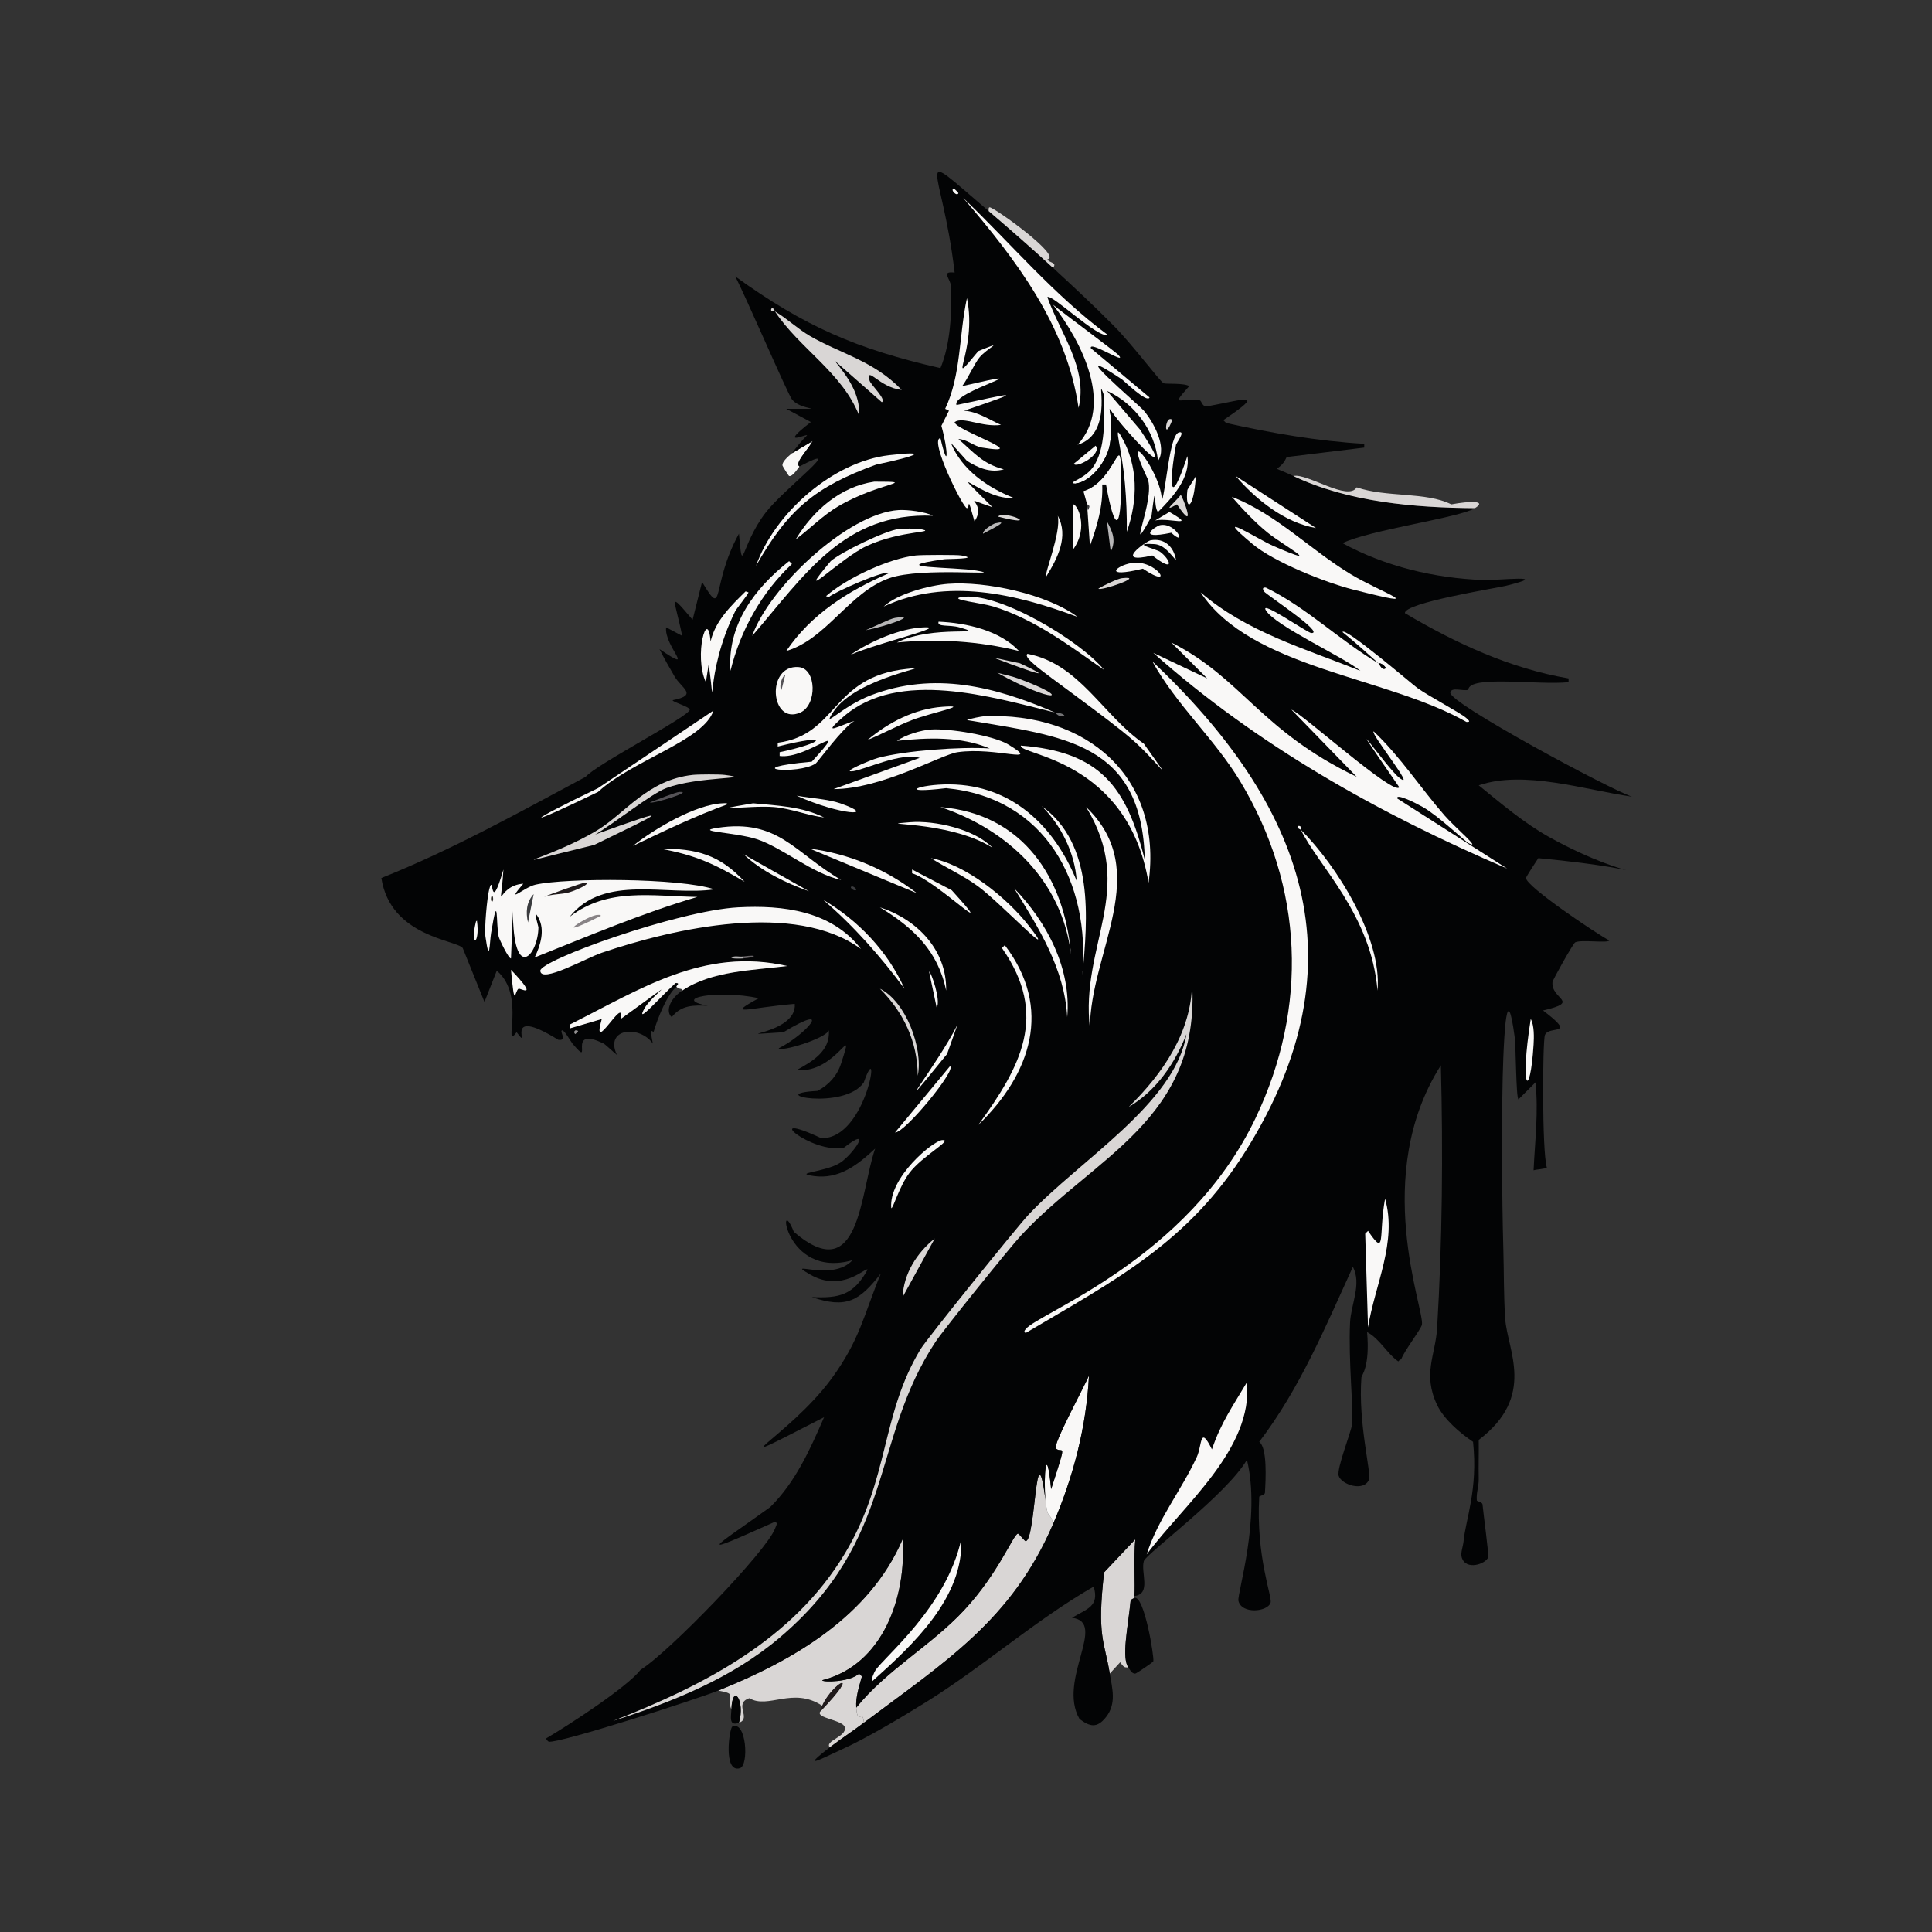 <?xml version="1.0" encoding="iso-8859-1"?>
<!-- Generator: Adobe Illustrator 28.0.0, SVG Export Plug-In . SVG Version: 6.00 Build 0)  -->
<svg version="1.1" id="Layer_1" xmlns="http://www.w3.org/2000/svg" xmlns:xlink="http://www.w3.org/1999/xlink" x="0px" y="0px"
	 viewBox="0 0 360 360" style="enable-background:new 0 0 360 360;" xml:space="preserve"><rect x="0" y="0" width="360" height="360" fill="#333333" stroke="none"/>
<g>
	<g id="Background_00000091723260122151290230000014693096058087021475_" style="display:none;">
		<path style="display:inline;fill:#B7B6B7;" d="M360.5-0.5c0,180.5,0,180.5,0,361c-180.5,0-180.5,0-361,0c0-180.5,0-180.5,0-361
			C180-0.5,180-0.5,360.5-0.5z"/>
		<path style="display:inline;fill:#B7B6B7;" d="M181.586,10.781c6.855,0.219,4.652,2.043,5.288,2.468
			c1.119,0.748,14.351,1.712,17.274,2.115c8.296,2.923,18.926,3.451,26.44,7.756c4.708-0.174,8.586,2.368,9.871,2.82
			c0.569,0.2,2.425,0.053,3.173,0.353c1.974,0.792,6.536,3.981,8.461,4.936c4.844,2.402,9.506,4.486,14.102,7.051
			c6.357,5.544,13.189,10.491,19.39,16.217c1.841,1.7,13.62,13.176,14.278,13.925c0.331,0.378,0.117,3.466,6.346,7.403
			c0.049,2.998,2.767,4.731,4.23,7.051c1.923,3.05,3.56,7.345,4.936,9.871c0.275,0.505,1.512,1.278,1.763,1.763
			c1.738,3.351,3.217,8.157,5.641,11.281c0.867,5.776,3.915,11.068,5.993,16.569c-0.31,3.887,1.738,7.312,2.468,10.929
			c1.296,6.418,1.089,13.579,3.173,19.742c-1.244,3.428-0.016,6.686,0,7.051c0.409,9.499-0.215,18.722-0.705,28.203
			c-1.296,4.068-2.228,8.404-2.115,12.691c-2.303,3.48-1.923,8.095-4.936,10.929c-0.083,0.956-0.581,6.052-0.705,6.346
			c-0.281,0.664-3.911,0.082-2.82,11.634c-8.43,5.399-4.211,17.998-10.929,19.037c-2.592,13.8-5.401,10.057-5.993,11.281
			c-0.091,0.188-0.067,3.127-0.353,3.878c-0.105,0.274-1.3,1.487-1.763,2.82c-0.887,2.557,0.378,6.637-6.346,11.634
			c-1.352,5.869-6.485,7.019-6.346,10.576c-3.722,2.423-8.6,8.791-11.458,11.105c-0.506,0.41-2.518,0.681-3.525,1.41
			c-0.369,0.267,0.096,2.671-6.698,4.583c-2.941,2.922-6.424,4.803-9.871,7.051c-0.44,0.287,0.711,1.744-5.641,3.173
			c-5.526,6.354-15.666,6.617-22.21,11.986c-8.328-0.183-14.347,6.627-22.562,7.051c-0.167-1.274-7.037-1.185-7.403-1.058
			c-4.554,1.586,4.084,2.261,1.058,3.525c-0.756,0.316-4.182-1.332-4.936-1.41c-10.413-1.074-22.945,0.277-33.491-1.41
			c-2.356,5.29-0.93,0.918-6.346,2.115c-0.476-4.517-7.419-4.503-7.403,0.353c-4.435-1.365-13.659-0.574-15.864-4.583
			c-3.781-0.093-4.7-2.714-7.932-3.702c6.33-3.556-0.915-3.42-2.644-4.054c-1.13-0.415-5.5-4.89-7.756,1.763
			c9.387-0.089,7.688,3.027-0.705,1.763c-0.409,1.192-5.078,1.574-6.698,1.763c-4.666-1.812-15.077-1.009-9.519-8.461
			c6.201,3.161,1.505-1.283,1.234-2.292c-0.379-1.409-0.081-8.159-0.705-9.166c-0.434-0.7-1.837-0.618-2.115-1.058
			c-0.87-1.377-0.953-3.042-1.058-3.173c-2.564-3.219-13.167-11.83-17.451-13.925c-3.794-4.962-10.416-10.373-14.278-14.63
			c-0.277-0.306-0.304-1.356-0.353-1.41c-0.543-0.605-1.971-0.793-2.82-1.763c-5.185-5.918-8.743-13.496-14.454-18.685
			c-1.653-5.219-6.969-12.033-8.813-15.864c-0.126-0.262-0.137-2.661-1.41-5.641c-0.083-0.194-1.461-1.04-1.763-1.763
			c-0.153-0.366,0.153-1.406,0-1.763c-1.031-2.399-2.711-1.879-2.468-8.461c-2.856-2.253-3.108-12.958-5.641-18.685
			c-0.174-1.968,0.239-4.501,0-6.346c-1.678-12.969-2.996-25.255-2.115-38.427c1.713-3.857,1.123-8.134,1.763-11.986
			c1.285-7.736,4.084-14.958,5.288-22.562c3.807-6.245,6.464-15.058,6.346-22.562c0.595-1.515,5.656,0.424,5.288-6.698
			c7.776-0.856,3.686-7.126,4.936-8.813c1.382-1.866,1.574,1.093,1.939,1.234c4.102-6.024,9.114-11.711,13.925-17.451
			c0.237-0.283,0.828-2.201,1.058-2.468c2.952-3.438,9.986-9.211,13.22-13.925c8.583-6.518,16.88-12.961,25.735-19.037
			c4.251-1.686,8.545-3.268,12.339-5.993c10.085-1.039,8.288-6.075,10.576-6.346c5.097,2.589,5.911-0.557,7.756-1.058
			c4.572-1.242,9.061-1.195,12.691-4.936c4.564-1.277,8.699-1.336,13.396-1.058c3.18-3.082,6.889-1.401,7.756-1.763
			c0.706-0.294,0.09-2.615,3.525-1.058C172.894,10.873,180.285,10.74,181.586,10.781z"/>
		<path style="display:inline;fill:#D9D6D5;" d="M275.538,275.538c-0.054-2.407,0.039-4.82,0-7.227
			c10.746-8.169,5.332-16.704,4.936-22.562c-0.297-4.399-0.221-8.82-0.353-13.22c0.176-6.61,0.176-6.61,0.353-13.22
			c4.479,0.175,4.931-1.077,5.288-1.234c0.416-0.183,2.275-0.246,2.468-0.529c-0.91-2.996-0.801-23.523-0.353-24.678
			c0.74-1.903,6.184,0.378-0.353-4.583c7.199-1.68,1.457-2.008,1.763-5.288c0.04-0.424,3.851-7.209,4.23-7.403
			c1.086-0.556,6.074,0.202,6.346-0.353c-2.254-1.169-15.476-10.025-15.512-11.634c-0.005-0.218,1.913-3.138,2.292-3.702
			c25.064,2.348,17.951,4.92,2.115-3.878c-4.737-2.632-9.034-6.285-13.22-9.695c8.509-2.886,19.775,0.857,28.556,2.115
			c-4.007-1.299-34.118-17.455-33.844-19.39c0.161-1.133,2.427-0.203,3.349-0.529c0.152-2.789,12.902-0.827,18.685-1.41
			c0-0.353,0-0.353,0-0.705c-10.894-1.849-21.055-6.574-30.495-12.163c-0.207-1.923,16.992-4.655,18.861-5.112
			c8.885-2.173-1.605-0.96-4.23-1.058c-9.117-0.338-18.245-2.505-26.264-6.875c5.196-2.507,21.802-4.731,24.678-6.522
			c2.314-1.442-0.936-1.342-4.407-0.705c-4.73-2.378-12.142-1.263-17.627-3.173c-1.603,2.68-9.217-2.696-11.81-2.115
			c-4.818-2.29-2.684-0.258-1.234-3.525c7.227-0.881,7.227-0.881,14.454-1.763c0-0.353,0-0.353,0-0.705
			c-8.682-0.496-17.261-1.996-25.735-3.878c-0.264-0.264-0.264-0.264-0.529-0.529c8.021-5.419,4.105-3.872-2.644-2.644
			c-1.42,0.395-1.306-0.977-1.763-1.058c-3.464-0.609-5.673,1.551-1.939-2.644c-1.074-0.628-4.278-0.335-4.759-0.529
			c-0.661-0.266-5.648-7.017-9.342-10.752c-3.672-3.713-7.445-7.215-11.281-10.752c0.854-1.064-0.763-0.899-1.058-1.586
			c2.906-0.519-9.98-9.745-10.752-9.695c-0.24,0.015-0.188,0.441-0.176,0.705c-14.7-12.527-8.76-9.095-6.346,11.458
			c-2.668-0.314-0.766,1.112-0.705,2.468c0.221,4.879-0.066,10.857-1.939,15.335c-15.598-3.553-25.315-7.754-38.25-17.098
			c1.735,3.195,9.784,21.932,10.576,22.915c1.179,1.464,3.567,1.563,3.525,1.763c-2.292,0-2.292,0-4.583,0
			c2.292,1.234,2.292,1.234,4.583,2.468c-6.231,4.834-0.769,2.137-0.705,2.468c-1.029,1.027-1.956,2.184-2.82,3.349
			c-0.086,0.116-1.887,1.409-1.763,2.292c0.016,0.114,1.124,1.904,1.234,1.939c0.67,0.216,1.823-1.701,1.939-1.763
			c9.392-5.009-2.886,4.089-6.346,8.637c-4.719,6.205-4.182,12.184-4.936,3.878c-5.334,9.657-2.557,16.178-6.875,8.99
			c-0.881,3.525-0.881,3.525-1.763,7.051c-4.774-5.618-3.303-3.816-1.939,2.997c-1.498-0.793-1.498-0.793-2.997-1.586
			c-0.403,3.559,5.869,8.846-1.234,4.054c0.868,1.743,1.837,3.433,2.82,5.112c-1.44,0.429,0.472,1.107-0.353,1.939
			c-0.159,0.16-2.529-0.14-2.82,2.82c-1.666,1.001-5.832,4.619-4.583,6.346c-0.477,0.811-7.933,5.352-8.813,7.58
			c-12.514,6.693-24.871,13.591-38.074,18.861c1.697,10.948,13.942,11.523,15.159,13.044c2.027,5.024,2.027,5.024,4.054,10.047
			c1.146-2.908,1.146-2.908,2.292-5.817c5.578,4.639,0.958,15.072,3.702,11.458c3.063,4.046-3.197-5.371,7.756,1.41
			c1.802,0.255,0.157-1.599,0.705-1.763c0.406-0.121,1.672,2.154,1.939,2.468c-0.39,2.245-1.651,1.665-1.763,1.939
			c-1.356,3.344,7.322,14.153,7.403,18.332c6.378,6.213,5.322,11.173,7.051,13.749c0.981,1.461,6.291,4.411,7.756,5.993
			c0.24,0.259-0.171,2.748,2.468,2.82c0.098,4.655,3.986,0.49,6.169,6.875c2.389-0.652,7.548,5.072,9.519,6.346
			c3.839,2.482,9.833,3.646,9.695,6.346c-8.002,10.963-23.317,18.415-1.41,7.227c-2.608,5.988-5.338,12.115-10.047,16.746
			c-10.789,7.761-14.492,9.612,0.705,2.82c0.866-0.05,0.455,0.503,0.176,1.234c-1.603,4.197-19.639,22.892-25.03,26.264
			c0.324-0.416,1.818-2.576,1.763-2.997c-4.103-6.015-8.326-4.485-5.993-8.108c-12.385-6.356-32.906-25.007-41.6-35.606
			c-8.312-10.134-15.132-22.618-21.152-34.196c-3.878-11.105-3.878-11.105-7.756-22.21c-2.343-15.943-3.512-31.753-2.468-47.945
			c1.1-8.207,3.608-16.158,2.82-24.325c2.856-0.099,5.015-9.077,4.23-10.576c-0.169-0.324-3.87-1.074,0.176-5.817
			c2.579,5.656,4.819-5.842,6.875-10.047c1.04-2.129,6.98-11.248,7.051-12.691c0.071-1.441-1.572-1.478-1.41-2.82
			c0.04-0.328,3.421-5.291,3.702-5.464c1.146-0.705,2.222,1.27,3.349-0.176c-2.549-2.535,1.91-9.559,5.288-7.403
			c-0.448-3.316,0.898-9.209,5.464-7.227c5.176-6.035,12.001-10.464,17.274-16.217c4.23-2.82,4.23-2.82,8.461-5.641
			c-2.131-6.42,1.123-0.651,4.23-2.468c2.294-1.342,2.192-4.751,3.878-5.993c5.061-1.716,8.238-4.639,14.102-4.936
			c1.763-2.115,1.763-2.115,3.525-4.23c15.607-4.912,33.02-11.49,49.708-11.281c3.133,0.039,6.347,1.054,9.519,0.353
			c3.211,3.694,6.519,0.106,9.871,1.058c1.897,0.539,2.663,2.662,5.288,3.525c4.973,0.456,9.431,2.418,14.102,3.878
			c0.85,0.266,3.166-0.01,4.23,0.353c1.402,0.478,3.214,3.088,5.993,2.468c9.695,4.759,9.695,4.759,19.39,9.519
			c51.744,32.855,72.029,76.087,69.979,136.961c-0.009,0.253-2.272,1.142,0,4.583c-4.106,4.734,0.32,4.4-0.353,9.871
			c-0.196,1.596-3.689,13.81-4.583,16.569c-5.952,18.372-12.046,28.281-22.915,43.715c-0.182,0.258-1.709,4.164-2.82,5.641
			c-3.229,4.291-12.021,8.567-12.339,9.871C275.854,272.728,276.978,275.795,275.538,275.538z"/>
		<path style="display:inline;fill:#D9D6D5;" d="M261.084,253.328c0.117,0.067,0.362,1.073,0.881,1.41
			c6.167-1.705,2.509,4.823,5.817,7.051c1.264,2.662,4.242,5.219,6.698,6.875c0.944,8.924-1.398,14.512-1.763,18.508
			c-0.238-3.961,0.581-4.401-3.702-2.82c-3.707,1.368-19.442,15.572-26.793,19.742c-9.35,5.304-22.838,8.443-31.729,13.396
			c-1.184,0.66-1.689-0.048-1.763,0c-0.697,0.454-0.679,3.575-2.644,2.468c2.005-2.529,1.153-5.362,0.705-8.108
			c0.969-1.058,0.969-1.058,1.939-2.115c0.919,1.364,0.982,0.774,1.586,1.058c0.074,0.035,0.498,1.126,1.234,1.058
			c0.202-0.019,3.28-2.101,3.349-2.292c0.221-0.611-1.686-12.4-3.525-11.81c0.011-0.116-0.011-0.236,0-0.353
			c3.215-0.387,1.139-4.374,1.763-6.522c0.376-1.295,15.403-12.347,19.213-18.861c2.647,10.889-1.863,24.968-1.586,26.264
			c0.537,2.516,5.435,2.115,5.993,0.353c0.343-1.083-2.753-8.561-2.115-19.742c0.007-0.123,1.035-0.342,1.058-0.705
			c0.161-2.551,0.461-8.41-1.058-9.519c7.59-9.951,12.284-21.326,17.451-32.61c1.677,3.202-0.369,6.989-0.529,10.4
			c-0.333,7.098,0.677,16.038,0.353,19.037c-0.146,1.351-2.899,8.18-2.468,9.519c0.525,1.628,4.666,3.018,5.641,0.705
			c0.484-1.148-2.044-10.475-1.41-19.037c0.032-0.433,1.625-1.989,1.058-8.461c2.333,1.207,3.743,4.045,5.817,5.464
			C260.584,253.7,260.882,253.212,261.084,253.328z"/>
		<path style="display:inline;fill:#D9D6D5;" d="M201.152,320.311c-2.282-1.689-2.495-4.817-2.997-4.936
			c-6.254,1.933-15.097,1.692-21.857,3.173c-1.098-1.169-3.553-0.405-3.702-1.41c10.752-6.69,20.209-15.166,31.2-21.505
			c1.08,3.721-1.221,4.132-4.054,5.817C206.462,302.255,196.973,313.053,201.152,320.311z"/>
		<path style="display:inline;fill:#F9F8F7;" d="M127.119,184.583c-2.568,1.725-3.037,4.084-1.939,4.936
			c1.78-2.275,4.078-2.225,6.698-2.115c-6.972-1.329,1.77-3.048,9.519-1.41c-6.368,3.495-2.081,1.799,6.698,1.058
			c0.535,5.856-14.095,5.984-2.115,5.288c9.722-5.861,4.11,0.516-0.881,2.997c0.347,0.71,8.688-1.763,9.342-3.349
			c0.317,3.873-3.148,5.834-5.993,7.403c7.413,0.74,11.041-9.769,8.285-1.234c-0.741,2.295-2.285,4.004-4.407,5.112
			c-10.441,0.568,5.095,3.717,8.637-1.586c3.308-9.418,0.721,10.621-7.932,10.4c-11.647-5.44-1.854,2.995,4.23,1.763
			c5.592-4.358,1.617,1.348-0.705,2.82c-2.784,1.766-9.015,1.885-4.936,2.468c4.737,0.676,8.256-2.129,11.458-5.112
			c-2.862,8.221-2.765,26.128-15.159,15.512c-3.105-7.862-1.954,8.898,10.929,5.288c-3.793,4.183-12.922-0.271-7.932,2.644
			c6.049,3.534,10.478-1.488,10.752-0.881c-2.65,4.761-5.269,5.341-10.4,5.112c6.483,2.211,8.897,0.691,12.868-4.407
			c-3.256,7.961-3.925,12.385-9.166,19.566c0.138-2.699-5.856-3.864-9.695-6.346c-1.971-1.274-7.129-6.998-9.519-6.346
			c-2.183-6.384-6.071-2.219-6.169-6.875c-2.639-0.072-2.228-2.561-2.468-2.82c-1.465-1.582-6.775-4.532-7.756-5.993
			c-1.729-2.576-0.672-7.536-7.051-13.749c-0.082-4.179-8.759-14.988-7.403-18.332c0.111-0.274,1.373,0.306,1.763-1.939
			c4.259,5.01-1.484-3.597,5.817,0c0.318,0.157,1.877,1.639,2.468,2.115c-2.356-4.994,4.203-5.636,6.698-2.115
			c-0.765-3.659,0.039-1.822,0.176-2.292c0.665-2.278,2.473-6.911,4.23-8.285C126.606,184.483,127.067,184.021,127.119,184.583z"/>
		<path style="display:inline;fill:#D9D6D5;" d="M267.782,261.789c-3.307-2.228,0.35-8.756-5.817-7.051
			c-0.519-0.337-0.764-1.343-0.881-1.41c0.507-1.544,3.75-5.695,3.878-6.522c0.451-2.924-9.512-27.799,3.525-48.298
			c0.418,16.34,0.272,32.69-0.705,49.003C267.484,252.487,265.045,256.024,267.782,261.789z"/>
		<path style="display:inline;fill:#F9F8F7;" d="M285.762,218.074c-0.357,0.157-0.809,1.409-5.288,1.234
			c-0.176,6.61-0.176,6.61-0.353,13.22c-0.266-8.908-0.36-26.877,0-35.43c0.163-3.873,0.63-15.014,2.115-3.878
			c0.244,1.829,0.246,11.202,0.705,11.634c1.586-1.586,1.586-1.586,3.173-3.173C286.694,207.248,286.021,212.527,285.762,218.074z"
			/>
		<path style="display:inline;fill:#F9F8F7;" d="M109.14,144.746c0.88-2.228,8.337-6.769,8.813-7.58
			c-1.249-1.727,2.917-5.344,4.583-6.346c0.291-2.96,2.661-2.66,2.82-2.82c0.825-0.832-1.087-1.51,0.353-1.939
			c1.299,2.218,4.46,3.445-0.353,4.407c-0.176,0.322,3.109,1.174,3.173,1.763C128.653,133.378,110.979,142.492,109.14,144.746z"/>
	</g>
	<g>
		<path style="fill:#D9D6D5;" d="M159.553,318.195c0.226,3.428,1.246,0.069,1.41,2.82c-2.083,1.565-4.276,2.998-6.346,4.583
			c-1.022-1.217,3.14-1.965,2.82-3.702c-0.263-1.429-5.566-1.724-4.583-2.997c8.01-8.321,2.316-5.421,0.353-1.058
			c-5.483-3.616-10.061,0.701-13.573-1.41c-3.038,1.018,0.486,3.72-1.939,4.583c1.217-4.116-1.23-7.586-1.41-2.468
			c-1.132-2.703,1.389-2.856-2.468-3.525c13.91-5.582,28.197-13.809,34.373-28.203c0.736,10.565-3.564,23.389-14.983,26.264
			c0.045,0.449,5.265,0.337,6.875-1.234c0.264,0.264,0.264,0.264,0.529,0.529C160.087,314.243,159.422,316.223,159.553,318.195z"/>
		<g>
			<path style="fill:#030405;" d="M136.461,321.721c2.61-1.201,3.133,7.243,1.41,7.756
				C134.679,330.426,135.931,321.965,136.461,321.721z"/>
			<path style="fill:#030405;" d="M137.695,321.016c-1.958,0.697-1.456-1.17-1.41-2.468
				C136.465,313.43,138.912,316.899,137.695,321.016z"/>
		</g>
		<path style="fill:#201A1B;" d="M152.854,318.9c-0.108-0.467,0.186-0.688,0.353-1.058C155.17,313.48,160.865,310.58,152.854,318.9z
			"/>
		<path style="fill:#D9D6D5;" d="M194.807,279.416c0.396,4.2,0.92,2.045,1.41,4.583c-7.706,17.94-20.21,25.715-35.254,37.017
			c-0.164-2.752-1.184,0.608-1.41-2.82c5.704-7.075,13.94-11.54,20.095-18.156c6.489-6.974,9.177-14.191,10.047-14.278
			c0.133-0.013,1.265,1.413,1.41,1.41C193.012,287.131,192.95,265.604,194.807,279.416z"/>
		<path style="fill:#D9D6D5;" d="M211.376,297.396c-0.011,0.116,0.011,0.236,0,0.353c-0.004,0.044-0.678,0.253-0.705,0.529
			c-0.468,4.827-1.78,10.746-0.353,12.515c-0.604-0.284-0.667,0.307-1.586-1.058c-0.969,1.058-0.969,1.058-1.939,2.115
			c-0.989-6.061-2.435-6.891-1.058-18.861c2.908-3.085,2.908-3.085,5.817-6.169C211.205,290.067,211.558,295.518,211.376,297.396z"
			/>
		<path style="fill:#F9F8F7;" d="M196.217,283.999c-0.49-2.538-1.014-0.383-1.41-4.583c-0.384-4.074,0.142-11.152,1.058-1.939
			c3.143-9.678,2.064-6.415,0.881-7.58c-0.626-0.616,5.424-11.768,6.169-13.573C202.433,265.887,199.988,275.218,196.217,283.999z"
			/>
		<path style="fill:#F9F8F7;" d="M148.977,86.93c-0.116,0.062-1.269,1.979-1.939,1.763c-0.109-0.035-1.218-1.825-1.234-1.939
			c-0.124-0.883,1.677-2.175,1.763-2.292c1.939-1.146,1.939-1.146,3.878-2.292C150.325,84.106,148.008,86.318,148.977,86.93z"/>
		<path style="fill:#030405;" d="M210.318,310.792c-1.427-1.769-0.116-7.688,0.353-12.515c0.027-0.276,0.701-0.485,0.705-0.529
			c1.84-0.59,3.746,11.199,3.525,11.81c-0.069,0.191-3.147,2.273-3.349,2.292C210.817,311.918,210.392,310.827,210.318,310.792z"/>
		<g>
			<path style="fill:#030405;" d="M184.23,39.337c3.997,3.406,8.127,7.017,11.986,10.576c3.836,3.538,7.609,7.04,11.281,10.752
				c3.694,3.735,8.682,10.487,9.342,10.752c0.482,0.194,3.686-0.1,4.759,0.529c-3.734,4.195-1.525,2.035,1.939,2.644
				c0.457,0.08,0.343,1.453,1.763,1.058c6.749-1.228,10.665-2.775,2.644,2.644c0.264,0.264,0.264,0.264,0.529,0.529
				c8.474,1.882,17.053,3.382,25.735,3.878c0,0.353,0,0.353,0,0.705c-7.227,0.881-7.227,0.881-14.454,1.763
				c-1.451,3.267-3.585,1.235,1.234,3.525c10.266,4.879,22.629,5.917,33.844,5.993c-2.876,1.791-19.481,4.015-24.678,6.522
				c8.02,4.37,17.147,6.536,26.264,6.875c2.626,0.097,13.116-1.116,4.23,1.058c-1.868,0.457-19.068,3.189-18.861,5.112
				c9.439,5.589,19.601,10.314,30.495,12.163c0,0.353,0,0.353,0,0.705c-5.782,0.583-18.533-1.379-18.685,1.41
				c-0.922,0.326-3.188-0.604-3.349,0.529c-0.274,1.935,29.837,18.091,33.844,19.39c-8.781-1.258-20.047-5.001-28.556-2.115
				c4.187,3.41,8.483,7.063,13.22,9.695c15.835,8.798,22.948,6.226-2.115,3.878c-0.378,0.564-2.296,3.484-2.292,3.702
				c0.036,1.608,13.257,10.465,15.512,11.634c-0.272,0.554-5.26-0.204-6.346,0.353c-0.379,0.194-4.191,6.979-4.23,7.403
				c-0.306,3.28,5.436,3.609-1.763,5.288c6.536,4.961,1.092,2.68,0.353,4.583c-0.449,1.154-0.558,21.682,0.353,24.678
				c-0.193,0.282-2.052,0.346-2.468,0.529c0.26-5.548,0.932-10.827,0.353-16.393c-1.586,1.586-1.586,1.586-3.173,3.173
				c-0.459-0.432-0.461-9.804-0.705-11.634c-1.485-11.137-1.952,0.005-2.115,3.878c-0.36,8.553-0.266,26.522,0,35.43
				c0.131,4.4,0.055,8.822,0.353,13.22c0.396,5.859,5.81,14.393-4.936,22.562c0.039,2.407-0.054,4.82,0,7.227
				c0.033,1.458-0.483,2.529-0.353,4.054c0.011,0.129,1.026,0.333,1.058,0.705c0.123,1.434,1.21,9.399,1.058,9.871
				c-0.4,1.235-4.203,2.575-4.936,0c-0.239-0.84,0.264-2.023,0.353-2.997c0.365-3.996,2.707-9.584,1.763-18.508
				c-2.456-1.655-5.434-4.212-6.698-6.875c-2.737-5.765-0.298-9.302,0-14.278c0.977-16.313,1.123-32.663,0.705-49.003
				c-13.037,20.498-3.074,45.374-3.525,48.298c-0.128,0.827-3.371,4.978-3.878,6.522c-0.202-0.116-0.5,0.372-0.529,0.353
				c-2.074-1.42-3.484-4.257-5.817-5.464c0.568,6.472-1.026,8.028-1.058,8.461c-0.633,8.562,1.894,17.889,1.41,19.037
				c-0.975,2.312-5.116,0.923-5.641-0.705c-0.432-1.338,2.322-8.168,2.468-9.519c0.325-2.999-0.686-11.939-0.353-19.037
				c0.16-3.411,2.206-7.198,0.529-10.4c-5.166,11.284-9.86,22.659-17.451,32.61c1.519,1.108,1.218,6.968,1.058,9.519
				c-0.023,0.363-1.051,0.582-1.058,0.705c-0.637,11.181,2.458,18.659,2.115,19.742c-0.558,1.763-5.456,2.163-5.993-0.353
				c-0.277-1.296,4.233-15.375,1.586-26.264c-3.81,6.513-18.837,17.565-19.213,18.861c-0.624,2.148,1.452,6.135-1.763,6.522
				c0.182-1.877-0.171-7.329,0.176-10.576c-2.908,3.085-2.908,3.085-5.817,6.169c-1.377,11.97,0.068,12.8,1.058,18.861
				c0.448,2.746,1.3,5.58-0.705,8.108c-1.703,2.148-3.015,1.775-4.936,0.353c-4.18-7.257,5.31-18.056-1.41-18.861
				c2.833-1.685,5.134-2.095,4.054-5.817c-10.99,6.339-20.448,14.815-31.2,21.505c-4.464,2.778-11.039,6.713-15.688,8.813
				c-3.567,1.612-8.151,4.135-2.292-0.353c2.069-1.585,4.263-3.018,6.346-4.583c15.044-11.302,27.548-19.077,35.254-37.017
				c3.771-8.781,6.217-18.112,6.698-27.674c-0.746,1.804-6.796,12.956-6.169,13.573c1.183,1.164,2.262-2.098-0.881,7.58
				c-0.915-9.213-1.442-2.135-1.058,1.939c-1.857-13.812-1.795,7.715-3.702,7.756c-0.145,0.003-1.278-1.423-1.41-1.41
				c-0.871,0.087-3.558,7.303-10.047,14.278c-6.155,6.616-14.391,11.081-20.095,18.156c-0.13-1.973,0.534-3.952,1.058-5.817
				c-0.264-0.264-0.264-0.264-0.529-0.529c-1.61,1.571-6.83,1.683-6.875,1.234c11.419-2.875,15.718-15.699,14.983-26.264
				c-6.175,14.394-20.463,22.622-34.373,28.203c-4.026,1.616-29.374,9.791-31.552,9.519c-0.101-0.013-0.722-0.581-0.353-0.705
				c4.243-2.502,14.916-9.44,17.451-12.691c5.391-3.372,23.428-22.067,25.03-26.264c0.279-0.731,0.689-1.284-0.176-1.234
				c-15.197,6.791-11.494,4.941-0.705-2.82c4.71-4.631,7.44-10.758,10.047-16.746c-21.907,11.188-6.592,3.736,1.41-7.227
				c5.241-7.181,5.91-11.605,9.166-19.566c-3.971,5.097-6.385,6.618-12.868,4.407c5.131,0.229,7.75-0.351,10.4-5.112
				c-0.274-0.607-4.704,4.415-10.752,0.881c-4.99-2.915,4.139,1.539,7.932-2.644c-12.883,3.61-14.034-13.15-10.929-5.288
				c12.394,10.617,12.297-7.29,15.159-15.512c-3.201,2.983-6.72,5.788-11.458,5.112c-4.08-0.583,2.152-0.702,4.936-2.468
				c2.322-1.473,6.297-7.179,0.705-2.82c-6.085,1.232-15.878-7.203-4.23-1.763c8.653,0.221,11.24-19.818,7.932-10.4
				c-3.542,5.303-19.078,2.155-8.637,1.586c2.121-1.108,3.666-2.817,4.407-5.112c2.757-8.535-0.871,1.973-8.285,1.234
				c2.845-1.569,6.31-3.531,5.993-7.403c-0.655,1.586-8.995,4.059-9.342,3.349c4.992-2.481,10.604-8.858,0.881-2.997
				c-11.98,0.696,2.651,0.568,2.115-5.288c-8.779,0.741-13.066,2.437-6.698-1.058c-7.748-1.638-16.491,0.081-9.519,1.41
				c-2.62-0.11-4.918-0.16-6.698,2.115c-1.098-0.851-0.629-3.21,1.939-4.936c5.554-3.731,13.227-3.767,19.566-4.583
				c-15.523-3.533-27.342,4.309-40.542,10.929c0,0.353,0,0.353,0,0.705c2.997-0.881,2.997-0.881,5.993-1.763
				c-2.116,7.398,4.453-4.869,3.525,0c12.851-9.275,5.783-4.501,4.407-1.939c-1.729,3.218,2.668-1.89,5.817-4.759
				c1.018-0.039,0.033,0.546,0.176,0.705c-1.757,1.373-3.565,6.007-4.23,8.285c-0.137,0.47-0.941-1.367-0.176,2.292
				c-2.495-3.521-9.054-2.879-6.698,2.115c-0.591-0.477-2.15-1.959-2.468-2.115c-7.301-3.597-1.558,5.01-5.817,0
				c-0.267-0.314-1.533-2.588-1.939-2.468c-0.548,0.163,1.097,2.017-0.705,1.763c-10.952-6.781-4.692,2.635-7.756-1.41
				c-2.743,3.615,1.877-6.818-3.702-11.458c-1.146,2.908-1.146,2.908-2.292,5.817c-2.027-5.024-2.027-5.024-4.054-10.047
				c-1.217-1.521-13.462-2.096-15.159-13.044c13.203-5.27,25.56-12.168,38.074-18.861c1.84-2.254,19.513-11.368,19.39-12.515
				c-0.063-0.589-3.349-1.441-3.173-1.763c4.812-0.962,1.651-2.189,0.353-4.407c-0.983-1.679-1.953-3.369-2.82-5.112
				c7.102,4.792,0.83-0.495,1.234-4.054c1.498,0.793,1.498,0.793,2.997,1.586c-1.364-6.813-2.836-8.614,1.939-2.997
				c0.881-3.525,0.881-3.525,1.763-7.051c4.317,7.189,1.541,0.667,6.875-8.99c0.753,8.306,0.216,2.327,4.936-3.878
				c3.46-4.548,15.738-13.646,6.346-8.637c-0.969-0.612,1.348-2.824,2.468-4.759c-1.939,1.146-1.939,1.146-3.878,2.292
				c0.864-1.165,1.791-2.322,2.82-3.349c-0.064-0.331-5.526,2.367,0.705-2.468c-2.292-1.234-2.292-1.234-4.583-2.468
				c2.292,0,2.292,0,4.583,0c0.041-0.199-2.346-0.299-3.525-1.763c-0.792-0.983-8.841-19.72-10.576-22.915
				c12.936,9.344,22.653,13.546,38.25,17.098c1.873-4.478,2.16-10.456,1.939-15.335c-0.061-1.356-1.963-2.782,0.705-2.468
				C175.47,30.242,169.531,26.81,184.23,39.337z"/>
			<g>
				<path style="fill:#F9F8F7;" d="M218.25,119.716c13.246,6.681,16.514,16.386,34.549,25.03
					c-6.081-6.258-6.081-6.258-12.163-12.515c2.037,0.771,19.152,16.158,20.095,14.454c-12.442-18.042-2.255-3.513,0-1.763
					c3.513,2.728-5.552-8.397-4.759-8.637c4.985,4.735,8.732,10.549,13.22,15.688c2.033,2.328,7.029,6.492,4.407,5.112
					c-0.567-0.298-5.649-5.106-8.461-6.698c-1.37-0.776-5.148-2.667-4.759-1.586c10.224,6.522,10.224,6.522,20.447,13.044
					c-23.74-10.159-46.568-22.941-65.925-40.189c5.024,2.38,5.024,2.38,10.047,4.759C221.6,123.065,221.6,123.065,218.25,119.716z"
					/>
				<path style="fill:#F9F8F7;" d="M214.725,123.241c28.095,26.555,39.444,55.945,17.451,91.131
					c-10.734,17.172-24.306,24.098-41.071,34.02c-0.353-0.277-0.222-0.406,0-0.705c2.219-2.993,30.21-12.892,42.833-39.308
					c9.883-20.681,8.993-43.097-2.82-62.752C226.362,137.715,219.196,131.375,214.725,123.241z"/>
				<path style="fill:#D9D6D5;" d="M222.128,183.173c1.551,25.463-18.189,32.291-31.905,47.064
					c-2.052,2.21-14.433,17.582-15.864,19.742c-12.187,18.392-7.37,36.77-29.084,55.172c-8.967,7.599-19.953,11.96-31.023,15.512
					c16.849-6.598,33.556-15.114,43.186-31.2c8.348-13.945,6.663-25.768,14.102-38.074c1.139-1.884,17.915-22.7,20.095-25.03
					c9.451-10.107,27.406-20.795,29.437-33.667c-2.112,5.413-5.617,10.575-10.752,13.573
					C216.64,200.092,222.032,192.315,222.128,183.173z"/>
				<path style="fill:#F9F8F7;" d="M256.854,123.594c0.286,0.255,0.689,1.472,1.41,0.881
					C257.458,123.405,256.925,123.636,256.854,123.594c-2.213-1.973-4.381-3.964-6.698-5.817c0.338-1.121,12.968,9.707,13.925,10.4
					c2.179,1.577,8.122,4.686,9.166,5.641c0.574,0.525,0.775,0.727,0,0.705c-15.032-8.551-40.043-9.881-49.532-24.149
					c8.545,7.386,19.489,10.505,29.79,14.63c-3.189-2.612-15.919-8.402-17.627-11.281c-1.231-2.076,7.725,4.194,8.461,4.23
					c2.728,0.134-8.491-7.217-8.813-7.756c-0.308-0.514-0.25-0.784,0.353-0.705C243.541,113.234,249.589,119.323,256.854,123.594z"
					/>
				<path style="fill:#F9F8F7;" d="M137.519,169.071c8.374-0.454,17.437,0.642,22.915,7.756
					c-12.293-8.959-34.689-3.901-48.298,0.705c-2.909,0.985-11.381,5.807-11.458,3.349
					C100.618,178.932,126.328,169.678,137.519,169.071z"/>
				<path style="fill:#F9F8F7;" d="M183.349,133.465c19.033-0.839,33.386,11.222,30.671,31.023
					c-3.937-23.173-24.258-23.768-23.796-25.559c14.723,1.138,19.698,7.602,23.091,21.329
					c-0.502-22.006-15.181-23.023-33.139-26.088C180.602,133.91,183.065,133.477,183.349,133.465z"/>
				<path style="fill:#F9F8F7;" d="M229.532,92.57c8.386,3.263,14.683,9.926,22.21,14.454c5.702,3.43,15.35,6.635,0.353,2.82
					c-5.154-1.311-14.664-5.098-18.685-8.461c-8.074-6.754,0.861-0.954,3.878,0.353c9.96,4.313,1.878-0.105-1.058-2.468
					C233.909,97.4,231.497,94.837,229.532,92.57z"/>
				<path style="fill:#F9F8F7;" d="M232.352,257.559c1.168,12.435-11.799,22.816-18.685,32.081
					c2.048-6.524,6.478-11.961,9.342-18.156c1.019-2.204,0.51-6.073,2.82-1.41C227.468,265.148,229.828,261.825,232.352,257.559z"/>
				<path style="fill:#F9F8F7;" d="M196.569,132.76c-11.905-2.925-29.044-8.123-39.308,0.705c-4.631,3.983-0.705,1.627,1.939,0.881
					c-2.193,1.231-6.779,7.637-7.227,7.932c-3.275,2.159-14.88,0.936-0.705-0.353c7.673-8.428-0.828-0.377-5.993-1.058
					c0-0.353,0-0.353,0-0.705c8.536-1.813,9.597-3.564-0.353-1.058c0-0.353,0-0.353,0-0.705c11.207-1.47,9.916-12.248,23.973-13.749
					c6.626-0.707-9.222,1.401-13.573,7.932c-2.404,3.609,1.412-0.892,6.875-2.997C174.054,125.019,185.417,127.931,196.569,132.76z"
					/>
				<path style="fill:#F9F8F7;" d="M127.119,184.583c-0.052-0.562-0.513-0.1-1.058-0.705c-0.143-0.159,0.842-0.744-0.176-0.705
					c-3.149,2.87-7.546,7.977-5.817,4.759c1.376-2.562,8.444-7.336-4.407,1.939c0.927-4.869-5.642,7.398-3.525,0
					c-2.997,0.881-2.997,0.881-5.993,1.763c0-0.353,0-0.353,0-0.705c13.2-6.62,25.019-14.462,40.542-10.929
					C140.346,180.816,132.674,180.852,127.119,184.583z"/>
				<path style="fill:#F9F8F7;" d="M170.658,103.499c1.112-0.123,7.684-0.138,8.461,0c3.757,0.667-2.608,0.625-3.173,0.705
					c-11.819,1.681,2.03,1.417,5.993,2.115c6.212,1.094-10.127-0.735-16.217,1.41c-7.486,2.636-11.73,11.384-19.213,13.573
					c4.659-6.895,11.575-11.214,19.037-14.454c-0.24-0.866-10.341,3.591-11.105,4.407c-0.264-0.088-0.264-0.088-0.529-0.176
					C157.799,107.692,165.648,104.053,170.658,103.499z"/>
				<path style="fill:#F9F8F7;" d="M173.478,135.933c3.308-0.234,11.627,1.091,14.454,2.82c6.312,3.862-2.33,0.361-9.519,1.41
					c-3.022,0.441-14.154,6.874-23.091,6.875c8.02-2.908,8.02-2.908,16.041-5.817c-3.373-1.088-10.22,2.166-12.339,2.468
					c-2.633,0.375,3.153-2.083,4.583-2.468c5.087-1.368,15.311-2.101,20.8-1.763c-5.435-2.272-11.525-2.029-17.274-1.41
					C168.725,136.915,171.603,136.065,173.478,135.933z"/>
				<path style="fill:#D9D6D5;" d="M144.394,58.021c2.271,1.35,4.255,3.261,6.522,4.583c5.61,3.271,11.913,4.622,17.098,10.047
					c-4.12-0.405-6.63-4.641-5.993-1.763c0.169,0.766,3.229,3.546,2.292,4.054c-4.407-3.878-4.407-3.878-8.813-7.756
					c2.4,2.959,4.81,6.219,4.583,10.224C156.942,69.434,148.911,64.887,144.394,58.021z"/>
				<path style="fill:#F9F8F7;" d="M177.003,146.156c11.565,0.119,19.442,7.773,23.62,17.979
					c-0.302-5.076-2.888-10.371-6.522-13.925c9.783,7.041,8.594,20.892,7.58,31.552c1.514-17.429-6.903-33.136-25.383-34.901
					C167.013,147.99,171.043,146.095,177.003,146.156z"/>
				<path style="fill:#F9F8F7;" d="M202.386,150.387c12.555,12.024,0.719,27.017,0.705,41.247
					C201.256,176.03,211.838,165.857,202.386,150.387z"/>
				<path style="fill:#F9F8F7;" d="M167.485,95.038c1.542-0.091,4.93,0.305,6.346,1.058c-16.593-0.662-23.899,11.089-33.667,22.386
					C143.31,109.463,158.02,95.595,167.485,95.038z"/>
				<path style="fill:#D9D6D5;" d="M129.058,144.394c1.073-0.118,4.997-0.131,5.993,0c6.02,0.789-5.018,0.222-10.929,2.468
					c-2.903,1.103-9.829,6.691-13.22,8.637c15.954-5.754,11.983-3.981-0.176,1.939c-20.699,5.041-8.195,2.639,0.705-2.82
					C116.505,151.505,120.715,145.313,129.058,144.394z"/>
				<path style="fill:#F9F8F7;" d="M191.458,121.831c9.681,1.842,14.019,11.451,21.681,16.746c6.562,9.259,2.415,3.189-2.292-0.881
					c-4.59-3.969-15.776-11.82-17.979-13.749C192.025,123.208,190.917,122.216,191.458,121.831z"/>
				<path style="fill:#F9F8F7;" d="M258.087,223.362c2.299,8.059-1.904,16.054-3.173,23.973c-0.264-8.725-0.264-8.725-0.529-17.451
					c0.264-0.264,0.264-0.264,0.529-0.529C258.349,234.402,256.816,230.355,258.087,223.362z"/>
				<path style="fill:#F9F8F7;" d="M175.241,150.387c15.344,1.241,23.124,13.184,24.325,27.498
					C197.982,164.265,187.845,154.596,175.241,150.387z"/>
				<path style="fill:#F9F8F7;" d="M179.119,286.819c0.45,10.882-8.963,19.64-16.569,26.44c-0.371-0.12,0.391-1.715,0.529-1.939
					C164.644,308.786,176.317,299.557,179.119,286.819z"/>
				<path style="fill:#D9D6D5;" d="M274.833,94.686c-11.215-0.076-23.577-1.114-33.844-5.993c2.593-0.58,10.207,4.795,11.81,2.115
					c5.485,1.91,12.897,0.795,17.627,3.173C273.897,93.344,277.147,93.244,274.833,94.686z"/>
				<path style="fill:#F9F8F7;" d="M174.888,115.838c5.157,0.218,11.375,1.606,14.983,5.464c-7.438-1.833-15.135-2.328-22.739-1.586
					c6.78-3.355,17.537-1.117,11.634-2.82C176.892,116.355,174.551,116.897,174.888,115.838z"/>
				<path style="fill:#F9F8F7;" d="M138.929,110.197c0.264,0.088,0.264,0.088,0.529,0.176c0.09,0.199-2.225,3.033-2.468,3.525
					c-6.008,12.218-3.353,21.153-4.936,9.871c-0.264,1.675-0.264,1.675-0.529,3.349c-2.301-4.976,0.349-14.219,0.881-7.58
					C133.28,115.672,136.211,112.876,138.929,110.197z"/>
				<path style="fill:#F9F8F7;" d="M176.651,108.787c6.973-0.535,18.394,1.878,24.149,6.169
					c-11.467-4.291-24.457-7.373-36.135-1.939C167.237,110.615,173.267,109.047,176.651,108.787z"/>
				<path style="fill:#F9F8F7;" d="M133.641,154.265c11.403-1.766,14.466,4.71,23.091,9.695c-5.293-1.113-11.024-6.067-15.688-7.58
					C136.978,155.061,129.17,154.957,133.641,154.265z"/>
				<path style="fill:#F9F8F7;" d="M165.722,84.814c7.476-0.854,5.357,0.107-2.468,1.763c-11.418,4.157-16.394,8.332-22.386,18.861
					C144.36,95.523,155.268,86.008,165.722,84.814z"/>
				<path style="fill:#F9F8F7;" d="M187.227,176.122c8.96,11.741,4.914,23.952-4.936,33.491
					c7.927-10.905,13.163-20.453,4.407-32.962C186.963,176.386,186.963,176.386,187.227,176.122z"/>
				<path style="fill:#F9F8F7;" d="M132.936,132.407c-1.757,5.57-15.003,9.175-21.505,15.159c-14.422,6.975-13.732,5.907,0-0.705
					C122.184,139.634,122.184,139.634,132.936,132.407z"/>
				<path style="fill:#F9F8F7;" d="M162.902,89.75c8.691,0.02,0.895,0.116-6.698,4.583c-2.882,1.696-5.272,4.179-7.932,6.169
					C151.53,95.107,156.565,90.692,162.902,89.75z"/>
				<path style="fill:#F9F8F7;" d="M147.038,104.557c0.264,0.264,0.264,0.264,0.529,0.529c-5.668,5.319-9.598,12.376-11.458,19.918
					C135.499,116.421,140.585,109.643,147.038,104.557z"/>
				<path style="fill:#F9F8F7;" d="M242.399,154.617c6.682,6.646,15.184,20.225,14.278,29.966
					C255.512,170.409,245.649,161.351,242.399,154.617z"/>
				<path style="fill:#F9F8F7;" d="M179.119,111.255c6.698-1.16,22.136,8.085,26.617,13.573c-6.499-4.536-12.948-9.451-20.624-11.81
					C183.017,112.373,176.617,111.688,179.119,111.255z"/>
				<path style="fill:#F9F8F7;" d="M173.478,159.905c6.537,1.215,14.145,7.405,18.156,12.515c6.174,7.866-5.131-4.12-9.342-7.227
					C179.5,163.134,176.376,161.769,173.478,159.905z"/>
				<path style="fill:#D9D6D5;" d="M196.217,49.913c-3.859-3.559-7.989-7.17-11.986-10.576c-0.012-0.264-0.063-0.69,0.176-0.705
					c0.773-0.05,13.658,9.176,10.752,9.695C195.454,49.015,197.071,48.849,196.217,49.913z"/>
				<path style="fill:#F9F8F7;" d="M167.485,98.563c0.699-0.088,3.311-0.108,3.878,0c3.743,0.711-3.376,0.16-9.871,3.173
					c-4.958,2.299-13.929,11.475-6.698,2.82C156.762,102.846,164.956,98.881,167.485,98.563z"/>
				<path style="fill:#F9F8F7;" d="M150.916,158.143c7.185,0.897,14.195,3.83,19.918,8.285
					C160.875,162.285,160.875,162.285,150.916,158.143z"/>
				<path style="fill:#F9F8F7;" d="M188.99,165.546c6.124,6.31,10.654,14.965,9.871,23.973
					C198.363,180.507,193.576,172.979,188.99,165.546z"/>
				<path style="fill:#F9F8F7;" d="M230.237,88.692c7.491,4.847,7.491,4.847,14.983,9.695
					C239.357,97.39,234.062,93.105,230.237,88.692z"/>
				<path style="fill:#F9F8F7;" d="M153.383,167.661c6.508,3.816,12.053,9.596,15.159,16.569
					C164.052,178.18,159.105,172.579,153.383,167.661z"/>
				<path style="fill:#F9F8F7;" d="M134.699,149.682c0.358-0.011,0.817-0.083,0.881,0.176c-6.034,2.197-11.83,4.975-17.627,7.756
					C121.879,154.453,129.733,149.836,134.699,149.682z"/>
				<path style="fill:#F9F8F7;" d="M163.959,169.071c6.934,2.24,12.496,7.968,12.339,15.512
					C174.8,177.201,170.184,172.872,163.959,169.071z"/>
				<path style="fill:#F9F8F7;" d="M175.593,131.702c5.683-0.418-1.926,1.041-5.641,2.468c-2.832,1.087-5.481,2.564-8.285,3.702
					C165.592,134.59,170.41,132.083,175.593,131.702z"/>
				<path style="fill:#F9F8F7;" d="M123.065,158.143c6.721-0.053,11.065,1.126,15.688,6.169
					C133.147,160.984,129.601,159.341,123.065,158.143z"/>
				<path style="fill:#F9F8F7;" d="M175.593,212.434c2.12-0.115-3.751,2.924-6.169,6.169c-1.91,2.563-2.993,6.609-3.349,6.522
					C165.542,219.434,173.883,212.526,175.593,212.434z"/>
				<path style="fill:#F9F8F7;" d="M177.003,198.685c1.394,0.456-8.352,12.4-10.224,12.339
					C171.892,204.854,171.892,204.854,177.003,198.685z"/>
				<path style="fill:#F9F8F7;" d="M172.068,116.896c4.929-0.221-8.25,2.799-13.573,5.112
					C162.145,119.505,167.642,117.094,172.068,116.896z"/>
				<path style="fill:#F9F8F7;" d="M169.953,162.021c3.702,1.939,3.702,1.939,7.403,3.878c9.426,10.419-2.847-1.819-7.403-3.173
					C169.953,162.373,169.953,162.373,169.953,162.021z"/>
				<path style="fill:#F9F8F7;" d="M169.6,153.207c4.562-0.367,12.002,1.277,15.335,4.759
					C176.63,152.705,161.609,153.851,169.6,153.207z"/>
				<path style="fill:#F9F8F7;" d="M138.577,159.2c6.081,3.437,6.081,3.437,12.163,6.875
					C146.431,164.522,141.935,162.385,138.577,159.2z"/>
				<path style="fill:#F9F8F7;" d="M148.448,148.271c2.335,0.411,5.969,0.659,8.108,1.41
					C163.809,152.229,156.634,151.969,148.448,148.271z"/>
				<path style="fill:#D9D6D5;" d="M163.959,184.23c4.813,2.345,8.088,11.086,7.051,16.217
					C170.976,194.121,168.39,188.647,163.959,184.23z"/>
				<path style="fill:#F9F8F7;" d="M178.414,190.929c-0.969,2.732-0.969,2.732-1.939,5.464
					C164.487,211.123,174.636,198.49,178.414,190.929z"/>
				<path style="fill:#F9F8F7;" d="M140.339,149.682c4.49,0.431,9.115,0.59,13.22,2.644c-3.137-0.384-6.175-1.673-9.342-1.939
					C139.728,150.01,129.601,151.492,140.339,149.682z"/>
				<path style="fill:#F9F8F7;" d="M285.233,189.871c0.668,1.201,0.61,3.456,0.529,4.759
					C285.109,205.146,283.103,203.218,285.233,189.871z"/>
				<path style="fill:#D9D6D5;" d="M174.183,230.766c-2.997,5.464-2.997,5.464-5.993,10.929
					C168.373,237.32,170.862,233.425,174.183,230.766z"/>
				<path style="fill:#D9D6D5;" d="M185.817,125.356c1.252,0.353,2.667,0.612,3.878,1.058
					C200.411,130.353,196.329,131.23,185.817,125.356z"/>
				<path style="fill:#F9F8F7;" d="M95.214,180.705c5.385,5.643,1.682,3.356,1.41,3.525
					C95.894,184.686,95.917,188.347,95.214,180.705z"/>
				<path style="fill:#D9D6D5;" d="M185.112,122.536c2.468,0.529,2.468,0.529,4.936,1.058
					C199.109,127.843,188.003,123.638,185.112,122.536z"/>
				<path style="fill:#B7B6B7;" d="M166.78,115.133c4.593-0.698-1.435,1.544-5.464,2.292
					C162.617,116.901,165.854,115.274,166.78,115.133z"/>
				<path style="fill:#F9F8F7;" d="M173.125,181.058c0.341-0.078,2.268,5.421,1.41,6.698
					C173.831,184.407,173.831,184.407,173.125,181.058z"/>
				<path style="fill:#555357;" d="M126.59,147.566c2.951-0.145-5.358,2.389-5.464,1.939
					C122.344,149.035,125.959,147.597,126.59,147.566z"/>
				<path style="fill:#F9F8F7;" d="M88.869,171.539c0.644,4.583-1.429,5.24-0.176,0.176
					C88.781,171.627,88.781,171.627,88.869,171.539z"/>
				<path style="fill:#696568;" d="M138.4,178.59c0-0.176,0-0.176,0-0.353C141.726,177.79,140.541,178.455,138.4,178.59z"/>
				<path style="fill:#737375;" d="M196.569,132.76c0.556,0.137,1.252,0.04,1.763,0.529
					C197.496,133.903,196.654,132.796,196.569,132.76z"/>
				<path style="fill:#B7B6B7;" d="M138.4,178.237c0,0.176,0,0.176,0,0.353c-0.331,0.021-2.115,0.091-2.115-0.176
					C136.864,178.037,137.729,178.328,138.4,178.237z"/>
				<path style="fill:#3B3C3F;" d="M158.671,165.193c0.358-0.136,0.887,0.474,0.881,0.529
					C159.494,166.304,158.127,165.401,158.671,165.193z"/>
				<path style="fill:#F9F8F7;" d="M242.399,154.617c-0.019-0.04-0.939-0.321-0.529-0.705
					C242.643,153.784,242.333,154.551,242.399,154.617z"/>
				<path style="fill:#939192;" d="M107.201,191.986c0.176,0,0.176,0,0.353,0c0.088,0.088,0.088,0.088,0.176,0.176
					c-0.088,0.088-0.088,0.088-0.176,0.176s-0.088,0.088-0.176,0.176s-0.088,0.088-0.176,0.176
					c-0.088-0.088-0.088-0.088-0.176-0.176c0-0.176,0-0.176,0-0.353C107.113,192.074,107.113,192.074,107.201,191.986z"/>
				<g>
					<path style="fill:#F9F8F7;" d="M93.804,162.021c-0.6,9.245-1.442,2.996,3.702,2.644c-3.497,4.126,0.089,0.669,2.292,0.176
						c5.72-1.279,26.922-1.27,33.315,0.881c-8.851,1.285-20.526-2.945-26.969,5.112c7.175-5.513,15.321-3.818,23.796-3.702
						c-10.334,3.041-20.596,7.408-30.318,11.281c1.073-2.204,1.975-5.093,0.705-7.403c-1.174-2.137,0.001,1.612,0,1.763
						c-0.041,5.277-4.693,10.471-4.759-2.997c-0.176,4.407-0.176,4.407-0.353,8.813c-0.42,0.114-2.166-3.531-2.292-4.054
						c-0.524-2.19-0.024-9.107-1.41-0.705c-0.295,1.789-0.271,6.185-1.058,0.705c-0.218-1.522,0.302-7.286,0.705-8.813
						C92.068,162.288,91.203,170.982,93.804,162.021z"/>
					<path style="fill:#201A1B;" d="M108.963,164.488c1.403,0.092-1.688,1.422-2.82,1.763c-1.546,0.465-3.219,0.285-4.759,0.881
						C102.079,166.764,108.551,164.461,108.963,164.488z"/>
					<path style="fill:#888386;" d="M111.431,170.481c0.201,0.011,0.478-0.067,0.529,0.176
						C101.908,175.723,109.615,170.382,111.431,170.481z"/>
					<path style="fill:#3B3C3F;" d="M99.445,166.604c-0.529,2.644-0.529,2.644-1.058,5.288
						C97.938,170.011,98.077,168.047,99.445,166.604z"/>
					<path style="fill:#2C2924;" d="M91.689,166.956c0.268,0,0.268,1.058,0,1.058S91.421,166.956,91.689,166.956z"/>
				</g>
				<path style="fill:#030405;" d="M256.854,123.594c0.072,0.042,0.605-0.189,1.41,0.881
					C257.543,125.066,257.14,123.849,256.854,123.594z"/>
				<g>
					<path style="fill:#F9F8F7;" d="M148.8,124.299c3.389,0.252,3.474,7.064,0.353,8.461
						C143.545,135.27,142.656,123.843,148.8,124.299z"/>
					<path style="fill:#555357;" d="M146.333,125.709c-0.353,1.41-0.353,1.41-0.705,2.82
						C145.219,128.52,145.366,126.398,146.333,125.709z"/>
				</g>
				<g>
					<path style="fill:#F9F8F7;" d="M180.176,55.554c2.057,10.02-4.295,17.618,2.115,9.871c5.385-2.163,1.656-0.614,0.176,1.234
						c-0.896,1.12-2.127,3.887-3.173,5.288c16.641-3.821-2.169,1.05-1.058,3.525c9.913-2.091,13.868-3.161,1.41,1.058
						c2.481,0.168,4.604,1.63,6.875,2.644c-3.52,0.489-7.074-1.632-8.637-0.529c-0.089,1.45,14.878,6.341,5.112,4.759
						c-1.536-0.249-2.82-1.558-4.407-1.586c2.962,2.564,4.475,4.591,8.461,5.641c-2.56,0.711-4.786-0.286-6.875-1.586
						c-1.498-1.675-1.498-1.675-2.997-3.349c2.036,5.054,6.854,8.312,11.634,10.224c-5.46,0.684-13.643-7.983-3.878,1.763
						c-6.878-2.292-0.772-1.187-3.349,2.644c-1.496-5.383-0.791-2.499-1.41-2.468c-0.715,0.036-7.11-12.905-4.936-13.044
						c1.461,6.415,1.526,2.511,0.176-2.292c0.705-1.41,0.705-1.41,1.41-2.82c-0.353-0.176-0.353-0.176-0.705-0.353
						C179.118,69.867,178.664,62.504,180.176,55.554z"/>
					<path style="fill:#F9F8F7;" d="M209.966,80.231c-5.596-6.295-1.902-4.948-3.173,2.644c-0.465,2.779-3.276,6.818-6.346,7.227
						c-1.966-0.078,1.525-0.721,3.173-2.997c2.502-3.456,2.116-9.302,2.115-13.396c-1.886-5.074,2.27,7.036-4.936,9.166
						c6.761-7.436,0.788-19.112-4.583-26.088c1.985,1.612,11.595,8.726,12.163,9.342c1.956,2.125-5.553-2.816-5.112-1.234
						c5.464,4.583,5.464,4.583,10.929,9.166c-0.38,1.162-4.832-3.162-5.112-3.349c-11.634-7.779,3.05,4.643,4.054,5.817
						c1.742,2.037,4.398,6.826,2.644,9.342c-0.636-5.726-4.381-10.667-9.519-13.044c3.085,3.614,3.085,3.614,6.169,7.227
						C217.879,88.25,214.689,85.544,209.966,80.231z"/>
					<path style="fill:#F9F8F7;" d="M179.471,36.869c8.957,8.572,16.945,18.149,26.969,25.559
						c-1.994,0.604-10.517-7.795-11.281-7.051c2.316,6.557,7.646,13.316,5.817,20.624C198.732,60.636,189.247,48.312,179.471,36.869
						z"/>
					<path style="fill:#F9F8F7;" d="M208.908,89.75c0,9.192-1.164,9.727-2.82,0.529c-0.353,0-0.353,0-0.705,0
						c0.177,3.985-0.962,7.751-2.292,11.458c-0.264-3.878-0.264-3.878-0.529-7.756c0.088,0.529,0.088,0.529,0.176,1.058
						c0.567-1.035-0.161-1.006-0.176-1.058c-0.105-0.359-0.633-2.361-0.705-2.468C208.208,89.583,208.908,78.614,208.908,89.75z"/>
					<path style="fill:#F9F8F7;" d="M219.661,80.584c1.353-0.374-0.478,2.014-0.529,2.292c-1.24,6.817-1.39,12.665,2.115,2.115
						c0.632,4.02-2.818,7.751-5.464,10.4c-0.898-0.664-0.261-6.881-1.234,0.881c-5.036,9.125,0.826-3.293-0.705-7.051
						c-5.333-11.25,2.688-1.097,2.644,4.054C217.289,91.315,217.904,81.07,219.661,80.584z"/>
					<path style="fill:#030405;" d="M209.966,80.231c-0.529,0.529-0.529,0.529-1.058,1.058c-1.486-2.564,0.1,1.982,0.705,8.813
						c-0.353-0.176-0.353-0.176-0.705-0.353c-0.001-11.136-0.701-0.167-7.051,1.763c-0.124-0.184-1.825,0.724-1.41-1.41
						c3.07-0.41,5.881-4.449,6.346-7.227C208.064,75.284,204.37,73.937,209.966,80.231z"/>
					<path style="fill:#F9F8F7;" d="M208.908,81.289c3.229,5.568,3.136,11.88,1.058,17.803c0.022-3.028-0.085-5.97-0.353-8.99
						C209.008,83.271,207.422,78.726,208.908,81.289z"/>
					<path style="fill:#F9F8F7;" d="M214.373,100.679c2.581-0.489,4.373,1.189,4.759,3.702c-1.095-1.188-2.224-2.894-4.054-2.997
						c-4.675-0.261,0.435,0.971,1.058,1.41c1.872,1.32,3.051,4.216-1.41,0.705C207.184,105.271,213.682,100.81,214.373,100.679z"/>
					<path style="fill:#F9F8F7;" d="M197.098,96.096c2.091,3.857-0.067,7.948-2.115,11.281
						C194.43,107.207,197.798,99.222,197.098,96.096z"/>
					<path style="fill:#F9F8F7;" d="M210.847,104.909c4.616-0.783,8.371,5.246,2.115,1.058
						C205.425,107.799,207.904,105.408,210.847,104.909z"/>
					<path style="fill:#F9F8F7;" d="M199.918,93.98c0.722-0.224,3.105,4.215,0,8.461C199.918,98.211,199.918,98.211,199.918,93.98z"
						/>
					<path style="fill:#F9F8F7;" d="M216.135,97.858c3.04-0.618,5.184,4.265,2.115,1.41
						C211.368,100.685,215.443,97.999,216.135,97.858z"/>
					<path style="fill:#F9F8F7;" d="M217.898,95.391c5.223,3.032,0.128,1-2.644,1.586C216.576,96.184,216.576,96.184,217.898,95.391
						z"/>
					<path style="fill:#F9F8F7;" d="M204.149,83.052c1.307,1.575-3.705,4.325-4.054,3.349
						C202.122,84.726,202.122,84.726,204.149,83.052z"/>
					<path style="fill:#D9D6D5;" d="M220.013,92.218c0.321,0.213,3.166,7.562-0.705,1.763
						C216.236,95.718,219.087,93.495,220.013,92.218z"/>
					<path style="fill:#D9D6D5;" d="M209.084,107.729c4.648-0.518-4.247,2.536-4.407,1.939
						C205.669,109.081,208.215,107.826,209.084,107.729z"/>
					<path style="fill:#F9F8F7;" d="M222.833,88.692c-0.394,6.426-2.032,6.627-1.586,2.644
						C221.277,91.068,222.453,89.489,222.833,88.692z"/>
					<path style="fill:#B7B6B7;" d="M206.264,97.153c1.05,1.927,1.753,3.518,0.705,5.641
						C206.617,99.974,206.617,99.974,206.264,97.153z"/>
					<path style="fill:#B7B6B7;" d="M185.464,97.506c2.539-0.581,0.247,0.618-2.292,1.939
						C183.092,98.715,185.113,97.586,185.464,97.506z"/>
					<path style="fill:#D9D6D5;" d="M186.169,96.096c1.834-0.805,7.773,2.179-0.176,0.176
						C186.044,96.194,186.099,96.127,186.169,96.096z"/>
					<path style="fill:#D9D6D5;" d="M217.898,78.116c0.203-0.079,0.461-0.018,0.529,0.176
						C216.922,82.141,217.064,78.44,217.898,78.116z"/>
					<path style="fill:#F9F8F7;" d="M177.708,35.106c0.059-0.021,0.902,0.823,0.881,0.881
						C178.335,36.698,176.998,35.361,177.708,35.106z"/>
					<path style="fill:#D9D6D5;" d="M144.394,58.021c-0.024-0.037-1.147,0.17-0.529-0.705
						C144.391,57.702,144.356,57.999,144.394,58.021z"/>
					<path style="fill:#3B3C3F;" d="M202.562,93.98c0.015,0.051,0.743,0.023,0.176,1.058
						C202.651,94.509,202.651,94.509,202.562,93.98z"/>
				</g>
			</g>
		</g>
	</g>
</g>
</svg>
